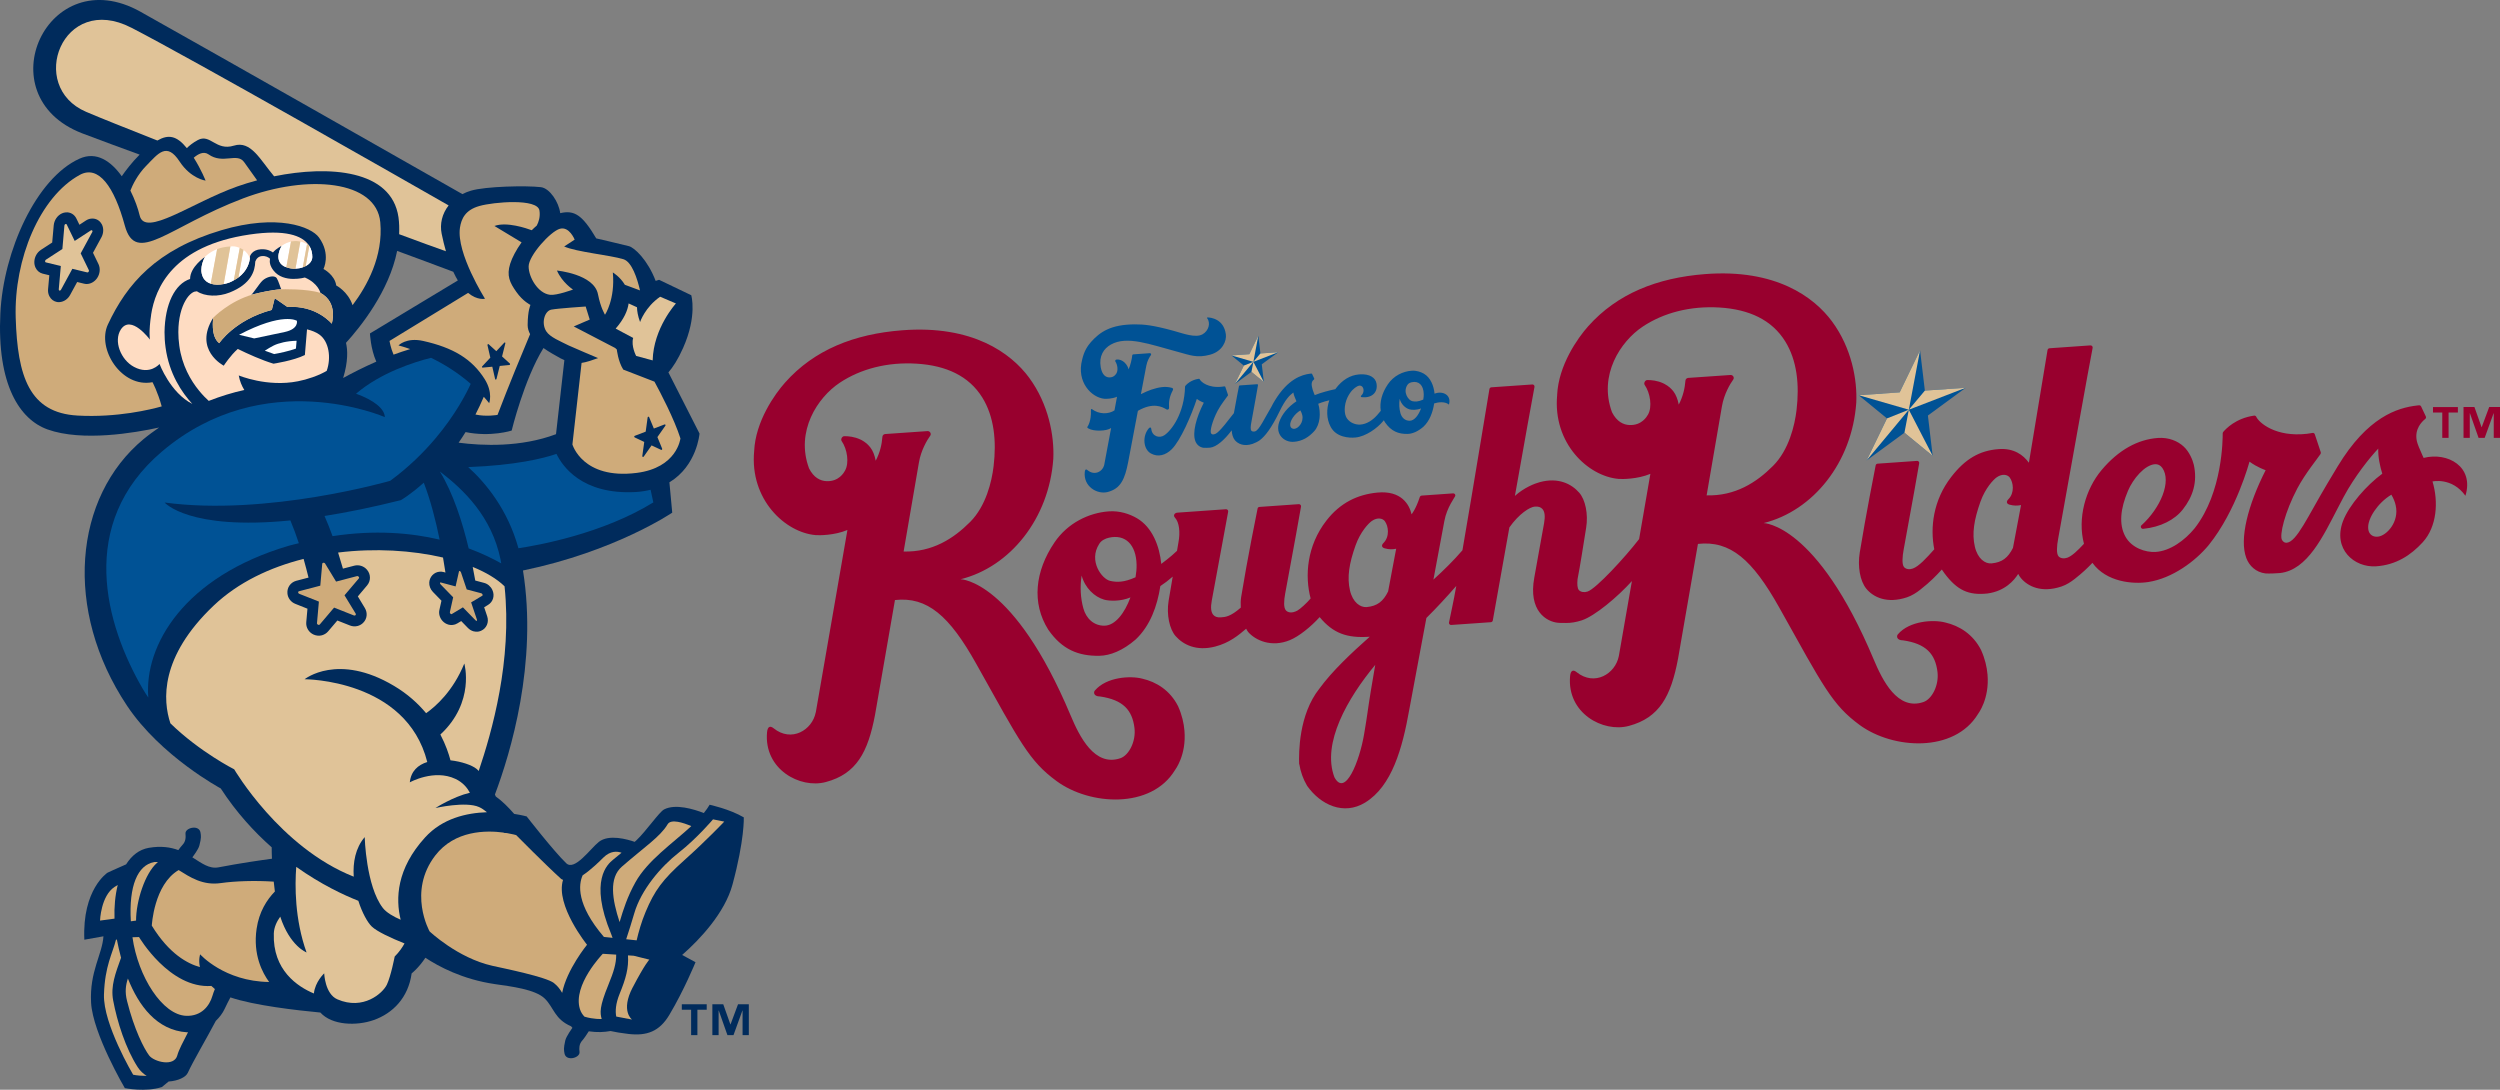 <svg viewBox="0 0 179.998 78.461" xmlns="http://www.w3.org/2000/svg"><rect x="0" y="0" width="179.998" height="78.461" fill="#808080" stroke="none"/><path d="m103.287 28.346c-.053-.56-.283-1.158-.77-1.442-.225-.13-.543-.236-.878-.212-.632.043-1.303.368-1.713.975-.424.62-.607 1.288-.512 1.914-.082.105-.17.206-.258.304-.337.38-.765.657-1.22.685-.336.018-.727-.12-.957-.445-.22-.312-.22-.96.037-1.506.225-.472.5-.69.695-.798.124-.065.235-.09.346-.003.153.12.174.46-.04.652-.055.048-.06.112.03.126.675.084 1.18-.305 1.06-.985-.072-.414-.486-.704-1.2-.657-.015 0-.08.007-.086.007-.614.055-1.185.4-1.635.998-.014.02-.03.04-.043.06-.383.078-1.06.253-1.483.43-.04-.094-.02-.057-.06-.144-.083-.19-.1-.298-.127-.4-.093-.35.02-.496.128-.578.024-.02.032-.055.02-.08l-.15-.317c-.01-.023-.035-.037-.062-.035l-.06.007c-.632.07-1.626.393-2.565 1.943-.095.158-.128.212-.252.455-.475.792-.856 1.647-1.16 1.755-.098.035-.214.023-.274-.045-.076-.083-.053-.338-.012-.556.275-1.485.45-2.494.487-2.716.005-.02 0-.04-.012-.055-.013-.014-.034-.022-.055-.02l-1.242.087c-.028.002-.052.023-.06.053-.03.156-.198.996-.365 1.942-1.068 1.392-1.256 1.515-1.496 1.534-.06 0-.11-.023-.15-.085-.092-.145.087-.887.48-1.63.255-.478.653-.958.732-1.082.01-.017.012-.037.008-.055-.067-.22-.154-.442-.19-.566-.007-.028-.037-.047-.066-.043h-.006c-.058.01-.118.02-.18.025-.98.11-1.505-.346-1.593-.535-.012-.024-.036-.04-.063-.036h-.002c-.58.082-.893.416-.976.515-.01.013-.015.03-.015.043-.046 1.93-.964 3.155-1.492 3.508-.36.24-.884.08-.94-.456-.01-.095-.078-.16-.182-.038-.47.555-.4 1.485.146 1.8.532.3 1.084.12 1.505-.296.646-.636 1.426-2.46 1.81-3.626.232.175.492.265.503.27-.555 1.092-.833 2.164-.61 2.764.093.25.306.452.605.486.095.01.37-.002.462-.012.456-.05 1.034-.557 1.55-1.246.017.283.093.542.226.704.22.265.65.482 1.28.27.156-.052.387-.167.506-.254.398-.296.85-.876 1.435-2.083.43-.89.73-1.163.994-1.362.035.226.148.44.222.632-.637.434-1.047.94-1.24 1.494-.306.886.354 1.473 1.048 1.426.617-.044 1.084-.34 1.47-.764.44-.485.487-1.33.293-1.978 0 0 .353-.147.797-.25-.213.62-.22 1.332.1 1.92.402.748 1.322.807 1.79.76.738-.075 1.56-.667 1.983-1.178.016-.02.032-.044.05-.065.03.054.06.11.094.163.436.628.953.836 1.612.822.335-.005.73-.16 1.14-.512.46-.43.68-1.054.78-1.684.28-.09.77-.16 1.064.084.206-.722-.492-1.01-1.037-.784zm-10.084 2.528c-.07.008-.13-.005-.18-.035-.056-.03-.124-.098-.13-.24-.016-.3.298-.79.733-1.05.066.116.11.227.135.333.123.525-.287.964-.557.99zm8.295-.58c-.332.005-.576-.22-.668-.548-.09-.32-.106-.676-.053-1.032.106.395.408.675.71.76.17.047.517.06.828-.07-.183.495-.48.885-.817.89zm.976-1.525c-.367.163-.584.158-.797.113-.26-.055-.693-.627-.347-1.166.066-.11.2-.17.308-.195.52-.117.856.22.87.85.004.128-.01.262-.034.397zm-18.487.71c.076.044.19.002.183-.122-.027-.417.022-.79.276-1.268.023-.043.03-.136-.062-.162-.5-.142-.958-.047-1.49.127-.196.063-.488.195-.75.323.222-1.188.37-1.946.39-2.05.065-.35.242-.643.333-.764.018-.025.02-.06.003-.09-.012-.023-.036-.04-.063-.045h-.017l-1.193.085c-.04.002-.074.035-.076.073-.02.228-.142.772-.267 1.004-.06-.305-.41-.764-.876-.7-.025.002-.053.018-.07.047-.017.027-.02.063-.005.086.158.237.21.63.083.85-.032.057-.178.313-.526.3-.24-.01-.503-.163-.608-.724v-.002c-.142-.813.208-1.346.73-1.64 1.17-.657 2.816-.008 4.788.517.915.246 1.4.472 2.36.212.898-.246 1.194-1 1.13-1.465-.15-1.11-1.08-1.213-1.32-1.217-.034 0-.043.037-.032.05.27.34.124.908-.323 1.163-.508.29-1.435-.07-2.064-.242-1.5-.413-2.136-.473-2.807-.472-1.748.006-2.522.55-3.17 1.276-.233.27-.488.634-.63 1.263-.427 1.608.672 2.74 1.614 2.82.096.007.528.01.896-.146l-.183.98c-.42.284-1.104.296-1.613-.083-.05-.04-.086-.007-.083.068.034.81-.238 1.175-.238 1.175-.033.055-.057.072.072.15.365.212 1.295.196 1.62-.042-.33 1.752-.48 2.576-.494 2.642-.113.514-.71.812-1.21.39-.086-.076-.17-.07-.192.118-.12 1.07.9 1.65 1.646 1.46.944-.244 1.24-.936 1.476-2.146l.702-3.7c1.097-.628 1.734-.298 2.06-.103zm4.924-1.83 1.193-.876.892.73-.15-1.272 1.193-.875-1.29.09-.15-1.272-.643 1.327-1.29.09.89.732-.644 1.326zm49.331-2.429.347 2.904 2.945-.206-2.726 2 .342 2.906-2.033-1.667-2.727 2 1.47-3.033-2.033-1.666 2.945-.207" fill="#005295"/><path d="m134.393 33.156 3.04-3.656-1.57.624zm2.726-2 2.033 1.668-1.718-3.324-.316 1.657zm4.415-3.238-2.945.206-1.154 1.374.807-4.278-1.467 3.03-2.945.207 3.605 1.042 4.1-1.582z" fill="#e0c398"/><path d="m84.825 50.854c-.58-1.152-1.572-1.76-2.58-1.99-.845-.224-2.588-.13-3.42.86-.09.096-.113.422.38.422 1.66.244 2.314.978 2.475 2.26.123.997-.416 1.977-1.003 2.182-1.867.647-2.954-1.556-3.593-3.077-4.102-9.77-7.92-9.806-7.92-9.806 3.55-.883 6.37-4.352 6.673-8.674.077-1.63-.33-3.926-1.75-5.85-1.294-1.746-4.053-3.797-9.142-3.4-3.435.265-6.316 1.398-8.417 3.76-.74.83-2.132 2.784-2.23 4.942v.003c-.322 3.48 2.235 5.857 4.432 6.042.246.02 1.348.025 2.284-.37-.505 2.948-2.272 13.1-2.278 13.133h-.004c-.248 1.274-1.746 2.18-3.03 1.146-.23-.185-.434-.17-.477.297-.23 2.655 2.374 4.068 4.23 3.573 2.213-.588 3.037-2.15 3.545-4.832 0 0 .653-3.75 1.436-8.273 2.327-.256 3.916 1.13 5.848 4.584 3.177 5.682 3.81 7.002 5.795 8.456 2.407 1.763 6.807 2.007 8.51-.784.016-.03.84-1.082.69-2.852-.045-.537-.176-1.128-.455-1.75zm-19.765-11.144 1.1-6.4c.148-.89.593-1.628.812-1.933.05-.063.055-.154.012-.228-.036-.06-.1-.102-.167-.11h-.04l-3.05.212c-.1.01-.186.09-.193.188-.045.576-.176 1.145-.484 1.734-.07-.384-.198-.714-.386-.956-.075-.098-.164-.19-.258-.276-.113-.097-.24-.183-.377-.258l-.09-.042c-.428-.202-.863-.238-1.154-.237-.068.003-.136.047-.18.12-.04.07-.052.164-.012.222.414.596.56 1.59.247 2.14-.078.143-.44.792-1.328.757-.45-.017-.924-.25-1.262-.92-.99-2.67.612-5.103 2.212-6.166 1.498-.996 3.43-1.506 5.546-1.372 2.103.13 3.752.878 4.72 2.44.844 1.365 1.03 3.11.81 4.944-.13 1.102-.548 2.864-1.687 4.01-1.205 1.21-2.732 2.183-4.79 2.13zm77.58 7.1c-.58-1.15-1.573-1.757-2.58-1.99-.845-.224-2.586-.13-3.42.858-.09.098-.114.428.38.427 1.66.242 2.315.977 2.476 2.262.123.995-.414 1.974-1.004 2.176-1.867.65-2.954-1.554-3.592-3.075-4.102-9.77-7.92-9.807-7.92-9.807 3.55-.88 6.37-4.35 6.67-8.673.077-1.63-.327-3.926-1.748-5.848-1.295-1.75-4.053-3.8-9.143-3.405-3.434.268-6.314 1.4-8.417 3.762-.74.833-2.13 2.785-2.23 4.943l.002.002c-.323 3.483 2.235 5.858 4.43 6.04.245.02 1.348.025 2.282-.365-.168.98-.476 2.76-.812 4.697-1.013 1.313-3.072 3.55-3.706 3.776-.227.078-.49.05-.63-.105-.115-.13-.13-.438-.097-.78.205-1.047.4-2.356.62-3.704.163-.993-.062-2.03-.497-2.526-.538-.618-1.49-1.13-2.845-.76-.366.096-1.138.402-1.787.99.693-3.912 1.255-7.046 1.41-7.848.007-.045-.005-.09-.034-.126-.033-.036-.078-.054-.12-.05l-2.953.205c-.065.004-.122.057-.136.12-.057.29-1.073 6.568-1.944 11.613-.628.73-1.335 1.43-2.09 2.113.306-1.626.587-3.135.79-4.228.183-.988.764-1.705.785-1.808.007-.043-.004-.09-.033-.124-.033-.033-.076-.053-.12-.05l-2.27.16c-.068.005-.115.056-.138.12-.29.885-.587 1.226-.587 1.226-.156-.69-.733-1.728-2.46-1.563-1.436.137-2.682.738-3.677 2.023-1.407 1.818-1.56 3.978-1.13 5.6-.293.35-.76.764-.948.87-.435.24-.718.12-.833-.013-.173-.19-.145-.697-.054-1.193.634-3.398 1.057-5.772 1.143-6.277.01-.043-.004-.09-.035-.124-.03-.037-.075-.054-.118-.053l-2.84.2c-.07.004-.125.052-.135.12-.09.452-.72 3.54-1.18 6.355-.042.26-.042.52-.028.775-.75.657-1.12.68-1.44.7-.238.02-.417-.04-.534-.172-.17-.19-.21-.526-.117-1.026.632-3.396 1.096-5.904 1.183-6.414.006-.042-.008-.09-.037-.123-.03-.032-.075-.05-.118-.05l-3.5.247c-.205.013-.324.2-.182.353.32.34.396 1.076.253 1.807l-.1.59c-.453.44-1.133.94-1.133.94-.124-1.28-.647-2.647-1.76-3.293-.514-.3-1.238-.545-2.008-.49-1.443.1-2.97.84-3.913 2.227-1.42 2.085-1.657 4.386-.457 6.29.995 1.437 2.18 1.91 3.687 1.882.766-.015 1.67-.364 2.603-1.17 1.053-.988 1.56-2.414 1.782-3.85.29-.188.588-.418.89-.68l-.296 1.747c-.16.995.067 2.033.5 2.53.542.616 1.484 1.11 2.847.76 1.025-.265 1.685-.814 2.237-1.286.045.08.087.17.142.235.54.615 1.686 1.122 2.99.593.655-.265 1.52-.957 2.16-1.664.96 1.16 1.955 1.53 3.605 1.413-1.315 1.168-2.706 2.473-3.625 3.736-1.488 1.875-1.487 4.61-1.456 5.458l.01-.025c.087.537.265 1.06.56 1.562.982 1.39 2.64 2.143 4.17 1.215 1.94-1.18 2.695-3.916 3.186-6.687.234-1.267.702-3.747 1.234-6.61.74-.73 1.456-1.51 2.152-2.306-.21 1.216-.395 1.955-.525 2.637-.008.042.005.09.036.123.03.035.074.05.118.05l2.863-.2c.07-.006.122-.056.137-.123.316-1.74.78-4.36 1.194-6.7.697-.985 1.468-1.475 1.843-1.502.24-.017.417.042.535.174.172.19.21.527.12 1.026-.245 1.305-.52 2.93-.702 3.903-.45 2.414.877 3.193 1.717 3.265.162.015.312.014.46.01.03 0 .062.003.096.003h.016c.337.002.713-.053 1.13-.19.945-.313 2.588-1.695 3.607-2.827-.502 2.885-.938 5.396-.943 5.41h-.002c-.25 1.277-1.748 2.18-3.03 1.152-.23-.186-.436-.174-.477.294-.23 2.658 2.373 4.07 4.23 3.574 2.212-.59 3.036-2.153 3.542-4.833 0 0 .656-3.752 1.434-8.273 2.332-.258 3.92 1.128 5.855 4.582 3.172 5.68 3.808 7.003 5.792 8.458 2.408 1.76 6.808 2.006 8.513-.786.014-.03.84-1.08.69-2.85-.047-.54-.18-1.128-.46-1.753zm-63.116-1.76c-.76.01-1.32-.507-1.524-1.252-.204-.736-.248-1.547-.123-2.358.246.9.933 1.54 1.62 1.734.394.11 1.186.134 1.894-.16-.42 1.133-1.095 2.022-1.866 2.035zm2.232-3.486c-.843.377-1.34.366-1.825.26-.587-.126-1.58-1.43-.79-2.66.15-.258.456-.394.704-.45 1.182-.268 1.955.503 1.988 1.937.007.3-.025.607-.076.914zm16.95 8.133c-.247 1.51-.236 1.667-.49 3.157-.335 1.97-1.365 4.57-2.14 3.104-.92-2.44.954-5.697 2.94-8.088-.13.75-.24 1.388-.31 1.827zm1.237-7.112c-.357.723-.782 1.05-1.54 1.124-.46.04-1.006-.336-1.206-1.2-.22-.95-.06-1.94.403-3.243.35-.98.932-1.59 1.17-1.755.418-.293.793-.182.936.013.26.352.37 1.104-.1 1.575-.156.155-.134.318.088.38.305.088.58.085.83.03-.207 1.14-.336 1.728-.58 3.075zm22.933-6.918c.552-3.2.936-5.45 1.1-6.4.15-.89.592-1.627.81-1.93.05-.066.057-.156.013-.23-.034-.06-.1-.1-.167-.108-.013-.004-.038 0-.042 0l-3.048.21c-.097.012-.183.09-.19.187-.047.58-.178 1.146-.483 1.736-.072-.384-.202-.714-.387-.956-.076-.1-.167-.192-.26-.277-.114-.098-.242-.183-.38-.257-.03-.015-.06-.032-.087-.043-.427-.203-.866-.238-1.156-.236-.066.002-.136.048-.176.122-.04.07-.053.162-.012.22.413.598.558 1.59.247 2.14-.083.143-.444.79-1.332.757-.447-.016-.923-.25-1.262-.92-.99-2.67.612-5.104 2.213-6.168 1.497-.996 3.427-1.503 5.542-1.372 2.104.13 3.754.88 4.72 2.444.844 1.362 1.03 3.108.81 4.943-.13 1.1-.548 2.865-1.688 4.01-1.203 1.208-2.73 2.18-4.788 2.127zm51.62-2.7c-.093-.22 0 0-.09-.2-.195-.438-.348-.785-.397-1.02-.18-.858.364-1.39.604-1.58.056-.044.075-.122.044-.186l-.34-.72c-.026-.052-.083-.085-.143-.08-.047.002-.092.007-.14.014-1.437.163-3.576.833-5.72 4.378-.256.423-.514.85-.758 1.263-1.415 2.382-2.19 4.158-2.905 4.24-.138.015-.253-.046-.343-.19-.212-.334.203-2.028 1.1-3.725.578-1.09 1.49-2.19 1.67-2.475.02-.038.027-.082.017-.124-.154-.505-.35-1.014-.43-1.29-.02-.068-.085-.11-.15-.1h-.015c-.137.024-.273.045-.407.062-2.244.253-3.447-.793-3.647-1.23-.026-.052-.084-.086-.144-.08h-.007c-1.327.19-2.04.955-2.228 1.18-.022.03-.034.067-.034.1 0 .338.014 4.24-2.022 6.835-.71.868-1.76 1.634-2.81 1.7-.707.042-1.73-.278-2.184-1.125-.468-.86-.348-1.996.192-3.268.373-.887 1.212-1.87 1.948-1.924.198-.013.39.07.53.27.674.962-.115 2.876-1.514 4.14-.043.04-.043.116-.015.168.032.05.087.08.14.077l.012-.002c1.24-.122 2.267-.642 2.857-1.402.717-.914 1.064-1.97.782-3.225-.074-.32-.32-.923-.72-1.292-.432-.404-1.088-.676-1.855-.623-1.444.1-2.84.856-4.06 2.31-1.16 1.38-1.75 3.466-1.27 5.31-.44.474-.86.883-1.204 1.004-.225.078-.486.054-.626-.102-.17-.194-.122-.773-.027-1.27.942-5.248 2.2-12.313 2.482-13.74.007-.045-.006-.092-.036-.125-.03-.034-.075-.055-.12-.052l-2.95.207c-.067.004-.124.055-.14.12-.06.323-.954 5.743-1.343 8.122-.41-.57-1.092-1.058-2.16-.983-1.408.1-2.44.722-3.435 2.008-1.297 1.675-1.527 3.64-1.218 5.207-.556.626-1.116 1.236-1.547 1.386-.224.083-.484.057-.626-.1-.172-.193-.122-.773-.03-1.272.632-3.394 1.03-5.7 1.117-6.206.01-.042-.002-.088-.033-.125-.032-.033-.075-.05-.12-.048l-2.84.2c-.07.003-.124.054-.14.12-.087.454-.687 3.47-1.147 6.28-.162.996.017 2.045.473 2.603.498.608 1.485 1.1 2.925.62.358-.12.69-.336.95-.542.755-.59 1.188-1.048 1.562-1.46.065.1.13.194.195.28.913 1.218 1.73 1.592 3.09 1.446 1.262-.17 1.927-.947 2.213-1.41.055.108.117.205.186.29.5.607 1.486 1.1 2.926.618.358-.118.688-.335.95-.54.58-.453.964-.828 1.283-1.164 1.003 1.398 2.948 1.55 4.025 1.38 1.727-.268 3.38-1.49 4.345-2.657 2-2.48 2.923-5.964 2.938-6.01.537.4 1.134.606 1.163.616-1.27 2.5-1.906 4.95-1.394 6.32.21.57.7 1.032 1.382 1.113.21.02.85-.006 1.053-.028 1.975-.225 3.1-2.652 4.17-4.71.136-.27.273-.526.407-.776.81-1.505 1.907-2.858 2.49-3.473-.023.592.13 1.3.29 1.806-1.127.83-2.39 2.263-2.828 3.414-.757 2.006.804 3.366 2.39 3.254 1.412-.098 2.48-.776 3.358-1.74 1.006-1.11 1.14-2.885.696-4.368 0 0 1.4-.325 2.37 1.03.64-2.09-1.27-3.17-3.013-2.725zm-29.56 6.474c-.362.725-.785 1.05-1.543 1.122-.46.046-1.004-.334-1.204-1.198-.222-.952-.06-1.942.402-3.244.35-.98.934-1.59 1.17-1.754.418-.294.792-.182.937.012.26.35.37 1.104-.103 1.574-.154.156-.135.318.088.382.307.086.582.083.83.03-.204 1.138-.335 1.727-.58 3.077zm26.272-.803c-.153.018-.293-.008-.412-.076-.124-.072-.276-.225-.29-.55-.036-.683.683-1.803 1.67-2.395.155.264.255.514.31.758.28 1.2-.657 2.202-1.278 2.264z" fill="#98002e"/><path d="m89.954 25.502-1.29.09 1.578.46.354-1.876zm-1.044 2.148 1.333-1.6-.688.274-.644 1.326zm1.193-.876.893.73-.753-1.454zm.645-1.326-.505.603 1.795-.692-1.29.09z" fill="#e0c398"/><path d="m53.552 58.85c-1.032-.604-2.458-.91-2.458-.91-.114.204-.263.4-.42.598-.72-.28-2.04-.685-2.86-.26-.353.186-1.295 1.565-1.983 2.213-.035.035-.08.075-.134.122-.52-.182-1.86-.568-2.578 0-.61.483-1.744 2.12-2.35 1.54-.907-.873-2.85-3.372-2.85-3.372s-.347-.096-.9-.182c-.4-.462-.857-.92-1.325-1.256l-.06-.14c1.118-2.968 3.088-9.472 2.02-16.128 6.656-1.378 10.746-4.165 10.746-4.165l-.203-2.184c1.99-1.202 2.168-3.51 2.168-3.51l-2.24-4.404c.317-.366.685-.92 1.062-1.77 1.025-2.308.583-3.786.583-3.786l-2.315-1.11s-.102.023-.248.078c-.572-1.503-1.524-2.397-1.923-2.5-.773-.197-2.355-.56-2.355-.56-1-1.687-1.573-2.058-2.593-1.817-.104-.806-.76-1.796-1.394-1.872-1.04-.125-3.997-.06-5.036.254-.223.066-.425.15-.614.247-3.678-2.092-17.39-9.887-23.175-13.13-6.711-3.76-11.185 6.054-4.209 8.75.99.383 3.4 1.265 4.145 1.536-.582.582-1.034 1.188-1.287 1.557-.766-1.07-1.814-1.827-3.054-1.26-3.11 1.416-5.466 6.645-5.686 11.116-.256 5.155 1.39 7.655 3.398 8.375 2.498.892 6.266.248 8.032-.14-.378.265-.756.533-1.125.84-5.02 4.16-5.782 12.297-1.184 19.194 2.43 3.643 6.745 5.953 6.745 5.953 1.12 1.722 2.395 3.113 3.67 4.24 0 .23.003.503.018.82-.797.107-2.257.315-3.845.62-.67.13-1.207-.295-1.887-.72.086-.114.433-.57.506-.85.15-.57.118-.686.082-.928-.088-.6-1.122-.36-1.082.073.025.27.02.568-.22.814-.088.092-.195.232-.295.37-.565-.208-1.25-.314-2.126-.163-.7.122-1.238.563-1.634 1.19-.726.313-1.337.6-1.337.6s-1.832 1.18-1.67 4.825l1.375-.244c-.08 1.295-1.01 2.538-.89 4.778.125 2.236 2.43 6.153 2.43 6.153s1.512.306 2.67-.08l.482-.397c.664-.043 1.233-.3 1.383-.628.37-.817 1.38-2.524 2.016-3.737.266-.256.487-.548.63-.853.128-.273.274-.563.42-.838 1.7.58 4.8.934 6.477 1.09.848.934 2.618.972 3.84.542 1.372-.483 2.49-1.604 2.733-3.36 0 0 .5-.386.99-1.126.94.622 2.67 1.557 5.003 1.897 1.114.162 2.918.367 3.603 1.053.65.65.696 1.474 1.882 1.983.03.038.065.082.097.113 0 0-.44.59-.515.915-.132.575-.096.688-.055.93.11.594 1.135.323 1.082-.11-.033-.266-.036-.566.195-.82.148-.165.343-.465.47-.666.597.09 1.126.063 1.566-.02.332.073.76.15 1.302.212 1.313.15 2.218-.175 2.932-1.372 1.066-1.784 1.887-3.796 1.887-3.796l-.965-.52c1.276-1.115 3.072-3.03 3.623-5.056.884-3.262.817-4.853.817-4.853zm-20.032-27.74c1.822.375 3.32-.11 3.32-.11s.896-3.694 2.29-5.942c.386.273.822.516 1.224.738.1.054.188.095.28.135l-.602 5.33c-2.54.954-5.295.836-7.012.612.17-.242.335-.496.5-.762zm-8.608-6.427c1.034-1.135 3.103-3.71 3.682-6.618 1.085.395 2.898 1.073 4.043 1.503.108.232.217.444.326.625l-6.326 3.815s.043 1.103.457 2.03c-.926.405-1.755.83-2.386 1.178.362-1.19.328-2.02.204-2.533z" fill="#002b5c"/><path d="m23.074 21.093s-.16-.7-1.124-1.112c0 0-1.525.435-2.253-.5-.26-.328-.304-.61-.257-.854-.117-.105-.3-.212-.577-.19-.27.022-.41.205-.483.392-.024.688-.295 1.613-1.843 2.23-.81.326-1.788.298-2.362-.088-.028.005-.054.017-.083.017-.12-.013-.458.15-.74.656-.286.493-.512 1.266-.512 2.266 0 .303.02.628.068.975.19 1.425.825 2.512 1.424 3.243.262.322.502.56.697.736.858-.335 1.717-.6 2.56-.785-.173-.283-.327-.63-.4-1.048 0 0 2.05.862 4.264.42.18-.035.35-.076.513-.12l.566-.178c.457-.163.785-.33.99-.45.34-.95.16-2.13-.532-2.618-.235-.167-.54-.288-.885-.373l-.154 1.85c-.817.406-2.26.624-2.26.624-.86-.26-1.833-.702-2.57-1.062-.53.462-1.01 1.205-1.01 1.205s-2.213-1.134-.755-3.455c0 0-.218 1.35.43 1.834 0 0 1.103-1.68 3.785-2.397l.21-.842.917.636c2.078-.155 3.188 1.2 3.188 1.2s.485-1.51-.81-2.213zm-4.826.092-.17.043c.098-.017.567-.782.82-1.022.266-.258.847-.44 1.027-.176.118.177.27.695.325.797-.68.038-1.628.263-2.002.358z" fill="#fedcc2"/><path d="m48.065 59.35c.244-.412 1.132-.116 1.708.13-1.346 1.245-3.144 2.464-4.025 4.047-.573 1.03-.867 1.945-1.137 2.865-.54-1.643-.78-3.175.167-3.998 1.578-1.376 2.763-2.153 3.288-3.043zm-4.259 11.548c-.66 1.608-.608 2.023-.486 2.47 0 0-.573.03-1.237-.168-.133-.136-.253-.305-.33-.548-.54-1.728 1.647-3.98 1.647-3.98l.965.06c.01.627-.182 1.247-.56 2.166z" fill="#cfab7a"/><path d="m43.44 61.746c.508-.503 1-.463 1.312-.35-.23.188-.454.37-.623.512-.36.3-1.743 1.458-.124 5.346.04.094.07.18.1.27l-.625-.066c-2-2.34-1.825-3.776-1.532-4.433.63-.42 1.235-1.024 1.492-1.28zm-9.52-18.376.422 1.252c.012.035.006.067-.016.078-.01.002-.02.002-.032 0-.017-.004-.036-.016-.052-.034l-.912-.938-.81.488c-.01.005-.022.005-.035 0-.016-.002-.04-.014-.055-.034-.032-.035-.046-.077-.04-.107l.238-1.07-.905-.93c-.03-.03-.047-.07-.044-.1 0-.032.02-.047.05-.04l1.074.286.244-1.082c.005-.022.025-.035.05-.027.006 0 .01.004.016.006.032.015.065.053.076.09l.414 1.23 1.05.278c.035.01.07.042.086.08.02.04.017.076-.005.088l-.816.49zm-9.115-.507.804 1.318c.02.04.017.084-.01.11-.012.013-.026.02-.045.023-.023.007-.05.007-.077-.003l-1.423-.564-1.027 1.212c-.013.013-.028.024-.045.03-.027.006-.056.005-.084-.008-.047-.022-.08-.066-.076-.11l.138-1.557-1.413-.56c-.046-.017-.08-.056-.083-.098-.002-.042.025-.08.067-.088l1.53-.4.14-1.577c.004-.035.028-.062.066-.073l.02-.002c.048-.004.1.02.122.062l.788 1.296 1.5-.393c.045-.015.1.006.13.043.034.038.036.09.01.12l-1.035 1.22z" fill="#cfab7a"/><path d="m47.53 21.364 1.136.485s-1.62 1.77-1.674 4.1l-1.19-.323s-.38-.708-.214-1.296l-1.26-.67c.595-.687.863-1.293.932-1.813l.603.276c.005.27.06.624.222 1.063 0 0 .357-1.073 1.445-1.822z" fill="#e0c398"/><path d="m41.374 17.254-.754.492c.873.396 3.294.62 4.266.918.61.187.994 1.383 1.195 2.245l-1.092-.404c-.345-.583-.866-.89-.866-.89.182 1.944-.563 3.047-.563 3.047s-.318-.505-.506-1.476c-.284-1.456-2.954-1.706-2.954-1.706.384.877 1.157 1.368 1.157 1.368s-1.17.435-1.653.378c-.874-.102-1.545-1.272-1.543-2.047.005-.778 1.57-2.52 2.25-2.707.68-.19 1.064.78 1.064.78z" fill="#cfab7a"/><path d="m10.88 22.66c.3-1.943 1.585-4.967 7.093-5.775 2.57-.378 3.782.073 4.256.762 0 0 0 .002.003.004.012.02.026.038.04.057.153.25.216.526.213.804-.003.274-.198.5-.478.648-.064.034-.133.062-.205.087-.165.06-.346.093-.53.1-.227.01-.452-.023-.658-.105-.063-.025-.128-.045-.188-.08-.767-.462-.147-1.455-.147-1.455s-.37.163-.626.47c-.138-.1-.42-.256-.87-.23-.65.04-.784.503-.784.503s0 .062-.01.148c-.026.274-.172.893-.82 1.378-.1.074-.212.14-.335.207-.1.053-.19.107-.304.152-.132.052-.276.09-.424.12-.317.062-.65.067-.932-.027-.242-.08-.447-.23-.566-.48-.32-.663.153-1.45.153-1.45s-1.074.708-1.075 1.587c-1.1.36-1.812 1.81-1.84 3.83 0 .347.02.716.075 1.107.258 1.9 1.175 3.24 1.925 4.06-1.59-.807-2.36-2.878-2.36-2.878s-.68.826-1.834.214c-.96-.51-1.488-1.863-.954-2.692.73-1.126 2.095.725 2.095.725s-.095-.575.09-1.79z" fill="#fedcc2"/><path d="m9.454 1.992c4.476 2.305 19.878 11.102 22.846 12.798-.47.6-.642 1.333-.503 2.03.096.474.2.887.31 1.27-.583-.207-2.115-.755-3.37-1.228.017-.404.01-.812-.047-1.22-.495-3.426-4.994-3.753-8.955-2.948-1.008-1.196-1.667-2.594-2.897-2.208-1.296.405-1.698-.884-2.59-.405-.364.195-.616.404-.797.582-.727-.9-1.327-1.003-2.12-.546-2.27-.894-4.134-1.64-5.126-2.063-4.288-1.828-1.71-8.62 3.25-6.06z" fill="#e0c398"/><path d="m10.522 11.943c.885-.91 1.48-1.732 2.41-.314.813 1.238 1.87 1.375 1.87 1.375s-.302-.778-.852-1.648c.308-.267.713-.49 1.066-.24 1.035.733 2.045-.15 2.557.55.294.4.67.933.94 1.318-.495.134-.978.28-1.428.44-3.294 1.17-6.66 3.696-7.03 2.085-.113-.482-.342-1.136-.668-1.788.163-.412.512-1.14 1.135-1.78z" fill="#cfab7a"/><path d="m28.863 36.01c-2.067.518-3.886.885-5.497 1.14.21.476.4.963.577 1.453 3.042-.465 5.646-.24 7.71.25-.275-1.35-.65-2.83-1.142-4.1-.96.865-1.647 1.256-1.647 1.256zm2.804-2.067c.967 1.58 1.63 3.666 2.077 5.54.99.368 1.774.758 2.344 1.08-.02-.09-.03-.183-.048-.276-.635-3.097-2.656-5.034-4.373-6.344zm15.175 1.32c-.336.08-.692.143-1.094.164-3.86.202-5.265-1.88-5.682-2.747-.97.33-2.953.822-6.355.95 1.262 1.144 2.842 3.044 3.616 5.843 1.41-.21 6.06-1.046 9.712-3.3l-.196-.91zm-34.99.918c7.39 1 16.242-1.563 16.242-1.563 1.33-.977 2.396-2.034 3.243-3.035l-.004-.015.015.003c1.46-1.73 2.246-3.28 2.543-3.935-.95-.832-1.97-1.445-2.857-1.875-1.245.314-3.626 1.072-5.4 2.585 1.264.454 2.055 1.075 2.073 1.686 0 0-8.656-3.805-16.05 2.48-6.127 5.208-4.077 12.445-1.377 17.088.125.21.258.42.397.623-.306-3.756 2.57-8.714 10.137-10.936.24-.07.466-.115.702-.177-.185-.56-.387-1.116-.61-1.64-7.338.732-9.055-1.29-9.055-1.29z" fill="#005295"/><path d="m16.862 55.39s-2.477-1.248-4.593-3.31c-.55-1.65-.77-4.784 3.11-8.473 1.765-1.677 4.05-2.755 6.48-3.366.132.468.25.92.355 1.345l-.88.23-.02.005c-.395.115-.652.48-.62.89.02.336.245.638.566.765l.877.35-.086.975c-.035.375.183.737.537.892.19.082.398.1.592.048l.01-.004c.17-.05.32-.145.43-.274l.67-.787.905.358c.178.072.376.083.562.034l.018-.005c.14-.042.275-.12.37-.22.287-.278.336-.716.126-1.063l-.507-.84.67-.794c.273-.324.27-.795-.008-1.122-.223-.267-.583-.382-.92-.295l-.815.212c-.105-.368-.222-.76-.348-1.158 2.663-.33 5.337-.16 7.554.36.067.39.125.752.175 1.08l-.137-.037c-.105-.03-.207-.035-.31-.022-.39.045-.69.367-.718.766-.015.252.082.502.265.69l.613.63-.147.656c-.065.28.02.583.23.81.115.124.263.213.42.255l.023.008c.095.023.192.027.29.017.117-.012.226-.05.324-.11l.282-.17.48.493c.114.12.258.204.41.246.103.027.21.033.313.024.08-.01.158-.033.225-.063.396-.17.586-.616.444-1.037l-.22-.657.277-.168c.372-.222.5-.676.313-1.08-.116-.25-.337-.44-.59-.506l-.64-.17c-.054-.307-.116-.635-.184-.98.958.39 1.744.862 2.292 1.393.567 5.352-.92 10.512-1.86 13.298-.053-.05-.098-.106-.156-.152-.337-.27-1.077-.527-1.878-.616-.12-.46-.34-1.12-.727-1.856 2.52-2.336 1.724-5.113 1.724-5.113-.81 1.993-2.056 3.086-2.75 3.577-.58-.697-1.33-1.385-2.313-1.968-4.045-2.41-6.436-.477-6.436-.477s7.327-.01 8.832 5.96c-.664.208-1.176.652-1.257 1.463 0 0 1.75-.975 3.287-.247.54.254.853.65 1.04.995-1.226.29-2.483 1.102-2.483 1.102s2.184-.5 3.143-.07c.197.086.385.222.565.372-1.47.047-3.207.445-4.45 1.812-2.06 2.262-2.133 4.413-1.76 5.93-.517-.228-1.026-.515-1.284-.85-1.216-1.577-1.306-5.1-1.306-5.1-.67.784-.857 1.825-.79 2.848-5.315-2.097-8.606-7.73-8.606-7.73z" fill="#e0c398"/><path d="m15.893 63.582c1.055-.15 2.493-.193 3.815-.105.024.225.05.46.083.71-.58.596-1.136 1.46-1.315 2.68-.278 1.883.43 3.193.903 3.835-3.24-.04-4.968-1.99-4.968-1.99s-.137.372-.017.916c-.874-.236-2.21-.936-3.465-2.982 0 0 .145-2.953 1.932-4.002.817.506 1.725 1.125 3.033.938zm-6.357 3.9c.15-.01.306-.015.474-.015 0 0 2.198 3.73 5.208 3.52.075.075.163.15.253.224-.065.155-.125.313-.17.47-.216.756-.808 1.493-1.89 1.457-1.712-.054-3.477-2.818-3.874-5.655zm1.554-5.412c.1-.02.19 0 .288 0-.024.023-.047.032-.072.054-.863.755-1.51 2.755-1.51 4.158 0 0-.148.015-.374.05-.155-2.556.493-4.044 1.667-4.26zm-3.887 4.21s.058-1.78 1.054-2.428c0 0 .08-.052.22-.133-.188.754-.262 1.593-.232 2.422l-1.042.14zm2.383 11.098s-2.17-3.644-2.1-5.776c.064-2.058.62-2.96.865-3.944l.063-.014c.08.415.18.858.302 1.313-.402 1.12-.762 2.037-.568 3.074.285 1.524.902 3.47 1.775 4.815.174.27.4.462.636.62-.36-.004-.702-.03-.972-.087z" fill="#cfab7a"/><path d="m12.77 75.975c-.222.867-1.69.472-2.032.018-.37-.492-1.074-1.862-1.59-3.92-.165-.65-.1-1.136.06-1.62.775 1.95 2.077 3.73 4.257 3.872l.072-.002c-.352.677-.675 1.298-.767 1.652z" fill="#cfab7a"/><path d="m27.852 70.898c-.298.618-1.7 1.862-3.563 1.052-.896-.39-.947-1.87-.947-1.87s-.656.61-.742 1.45c-1.174-.49-2.978-1.68-2.885-4.325.017-.453.213-.854.463-1.208.695 2.127 1.894 2.58 1.894 2.58-.858-2.4-.844-4.82-.742-6.164 1.8 1.28 3.448 2.042 4.47 2.444.273.86.66 1.556.965 1.85.38.365 1.386.83 2.36 1.22-.152.278-.377.615-.708.944 0 .002-.27 1.408-.565 2.028z" fill="#e0c398"/><path d="m39.877 70.775c-.567-.438-3.5-1.032-4.434-1.24-2.494-.56-4.512-2.475-4.512-2.475s-1.602-2.848.407-5.464c1.404-1.825 3.674-1.82 4.925-1.65l.01.02.226.016c.41.07.666.145.666.145s2.093 2.12 3.24 3.157c.04.036.09.04.134.064-.57 1.828 1.727 4.673 1.727 4.673s-1.466 1.795-1.79 3.464c-.145-.252-.327-.498-.598-.71zm5.673.323c-.888 1.706-.044 2.31-.044 2.31l-1.138-.217c-.072-.382-.05-.914.248-1.646.444-1.085.66-1.855.597-2.758l.414.026 1.125.28s-.312.302-1.2 2.006zm3.727-9.17c-1.59 1.418-2.157 2.206-2.794 3.73-.304.722-.51 1.462-.645 2.047l-.753-.08c.2-.608.398-1.234.583-1.872.49-1.68 1.9-3.347 3.208-4.37 1.305-1.022 2.46-2.39 2.46-2.39l.81.162s-1.28 1.355-2.87 2.773zm-3.447-27.878c-3.887.486-4.617-2.05-4.617-2.05l.66-5.87c.356-.053.726-.183 1.19-.347 0 0-1.88-.79-2.12-.91-.582-.295-1.347-.594-1.618-1.025-.37-.595-.115-1.458.368-1.554.488-.093 2.475-.225 2.475-.225l.292.94-1.15.495 2.98 1.55c.04.04.08.078.12.11 0 0 .088.854.464 1.445l2.247.87c.428.785 1.42 2.68 1.87 4.087-.003 0-.227 2.117-3.16 2.484zm1.245-3.198-.338-.816c-.01-.025-.033-.04-.06-.035-.026.005-.044.028-.048.057l-.14 1.02-.783.3c-.022.008-.04.03-.043.056 0 .01.004.02.007.03.005.013.016.024.028.03l.687.325-.14 1.014c0 .012 0 .024.005.035.004.014.015.023.03.03.022.01.05 0 .066-.022l.566-.808.685.32c.02.01.048.006.064-.013.017-.018.022-.046.014-.07l-.343-.836.572-.817c.016-.018.018-.04.01-.063 0-.003-.002-.007-.007-.01-.014-.02-.038-.03-.062-.02l-.768.295zm-8.235-15.696c.07.458-.057.832-.195 1.087-.124.107-.244.216-.36.334-.373-.14-1.805-.63-2.687-.307l1.955 1.18c-.386.54-.68 1.094-.82 1.54-.268.862-.038 1.345.442 2.026.482.686 1.018.938 1.018.938s-.197.384-.203 1.455c0 .232.07.447.177.65-.566 1.347-1.553 3.728-2.345 5.813 0 0-.81.147-1.59-.026.207-.402.408-.83.6-1.278.132.15.264.3.388.46 0 0 .29-.75-.323-1.73-.917-1.456-2.268-2.266-4.427-2.75-1.217-.274-1.78.323-1.78.323s.33.08.845.263c-.404.12-.806.255-1.2.4-.208-.483-.292-.986-.292-.986l5.66-3.46c.672.56 1.216.42 1.216.42s-2.072-3.276-1.804-5.11c.1-.66.393-1.283 1.404-1.567 1.01-.288 4.18-.564 4.32.323zm-4.12 11.217c-.018.018-.025.045-.018.066.003.007.007.016.015.02.007.007.02.012.034.01l.694-.066.204.893c0 .01.006.02.013.025.01.008.023.012.036.01.023-.002.044-.023.05-.05l.233-.933.69-.067c.022-.002.042-.02.05-.042.01-.024.005-.05-.01-.063l-.563-.512.236-.942c.006-.022 0-.043-.012-.057-.003 0-.005-.003-.007-.004-.02-.01-.048-.005-.06.014l-.57.61-.552-.5c-.014-.02-.04-.017-.06 0-.022.017-.032.044-.025.067l.205.9-.58.62zm-29.14 3.547c-3.478-.193-4.322-2.83-4.45-7.044-.13-4.213 1.732-8.71 4.614-10.284 1.348-.737 2.48.847 3.24 3.643.793 2.918 3.133.09 8.502-1.944 4.72-1.793 9.616-1.286 9.893 1.71.223 2.447-.948 4.585-1.995 5.972-.337-.997-1.176-1.418-1.176-1.418-.11-.776-.92-1.188-.92-1.188s.55-1.06-.323-2.268c-.56-.775-2.988-1.72-7.02-.525-4.685 1.393-6.81 3.86-8.178 6.79-.818 1.748.982 4.588 3.212 4.155 0 0 .372.68.663 1.742-.763.216-3.192.82-6.065.66zm1.734-13.794-.01-.016c-.02-.036-.043-.07-.068-.1-.16-.196-.4-.294-.655-.27-.14.01-.28.06-.405.144l-.457.3-.22-.452c-.144-.296-.44-.47-.76-.44-.094.005-.184.03-.273.068-.326.145-.56.48-.598.863l-.11 1.24-.815.53c-.003.003-.006.006-.01.007-.272.185-.448.503-.46.84-.006.156.024.307.09.44.1.208.277.36.492.417.006.004.013.004.018.006l.478.115-.09 1.006c-.014.16.01.324.076.465.006.016.015.03.023.046.114.224.315.37.552.412.062.007.13.01.192.004.303-.026.588-.224.744-.514l.508-.932.51.124c.078.018.16.023.24.017.263-.023.52-.18.684-.418.21-.306.25-.702.1-1.014l-.394-.812.604-1.113.008-.012c.154-.297.166-.636.03-.912-.008-.01-.016-.028-.024-.04z" fill="#cfab7a"/><path d="m6.64 16.713-.83 1.53.587 1.207c.015.035.01.08-.016.116-.023.04-.062.056-.096.048l-1.076-.26-.817 1.506c-.022.043-.067.07-.104.062-.02-.002-.037-.02-.047-.037-.007-.017-.013-.033-.01-.054l.148-1.678-1.08-.262c-.02-.005-.035-.018-.045-.04-.007-.012-.01-.027-.008-.044 0-.04.024-.082.056-.106l1.19-.774.146-1.69c.003-.044.033-.088.07-.105.038-.017.08-.005.096.032l.574 1.183 1.162-.757c.033-.025.076-.02.1.007.005.005.006.01.008.014.018.03.015.07-.005.103z" fill="#e0c398"/><path d="m20.25 20.828c-.68.037-1.628.262-2.002.357l-.02.007c-1.74.496-2.873 1.684-2.873 1.684s-.218 1.35.43 1.834c0 0 1.103-1.678 3.785-2.396l.21-.842.917.635c2.078-.155 3.188 1.2 3.188 1.2s.485-1.51-.81-2.214c-.972-.323-2.825-.265-2.825-.265z" fill="#cfab7a"/><path d="m22.486 18.51c.002-.278-.06-.555-.214-.804l-.263 1.45c.278-.148.472-.373.476-.646zm-.253-.86c-.002 0-.003-.003-.004-.004l-.084-.045.087.05zm-.609-.26-.352 1.954c.186-.008.366-.04.53-.1l.303-1.665c-.14-.078-.3-.148-.48-.19zm-.134-.018c.042.006.086.007.127.016-.04-.01-.084-.01-.127-.016zm-1.21.332s-.62.993.147 1.454c.06.035.124.055.188.08l.335-1.838c-.218.048-.44.13-.67.304zm.81-.334c.053-.007.106-.016.158-.016-.052 0-.106.01-.16.016z" fill="#fff"/><path d="m22.105 17.578-.302 1.665c.072-.025.14-.053.205-.087l.263-1.45c-.01-.02-.026-.04-.038-.057l-.087-.05c-.013-.006-.025-.013-.04-.022z" fill="#e0c398"/><path d="m14.762 18.493s-.472.788-.153 1.452c.117.248.322.4.565.48l.46-2.488c-.584.225-.873.556-.873.556zm.873-.556c.127-.048.266-.09.42-.123-.153.034-.293.074-.42.123zm1.893.053-.36 1.984c.65-.486.796-1.104.822-1.378-.08-.233-.24-.448-.462-.607zm-1.454-.18c.156-.032.325-.055.51-.065-.186.01-.355.03-.51.064zm.676-.076c-.057 0-.108.01-.164.012l-.48 2.705c.147-.03.29-.066.424-.118.116-.044.206-.1.304-.15l.428-2.33c-.155-.07-.32-.118-.51-.118z" fill="#fff"/><path d="m17.526 17.988c-.08-.056-.17-.097-.264-.137l-.428 2.33c.123-.065.235-.132.334-.206l.36-1.985s0-.002-.002-.002zm-.94-.243h-.003c-.185.01-.354.033-.51.064l-.02.003c-.153.034-.292.075-.418.123h-.002l-.46 2.487c.283.094.615.09.933.026l.48-2.705zm5.039-.355c-.002 0-.006 0-.008-.002-.04-.01-.085-.01-.127-.016-.08-.012-.158-.02-.242-.018-.052 0-.105.01-.16.016-.045.005-.09.002-.136.013l-.002.017-.335 1.84c.206.08.432.114.657.105l.352-1.954z" fill="#e0c398"/><path d="m18.3 24.367s1.147-.238 2.194-.462c1.043-.223.88-.81.88-.81s-.998-.65-4.162 1.008l1.09.264zm3.007.733.048-.565c-.36.007-.7.055-.95.11-.61.138-.815.282-1.34.604.23.088.454.17.673.243.374-.064 1.048-.207 1.57-.393z" fill="#fff"/><path d="m52.598 73.757h-.01l-.514-1.45h-.784v2.22h.45v-1.767h.012l.622 1.767h.438l.64-1.767h.013v1.767h.45v-2.22h-.777m-4.048.395h.67v1.825h.453v-1.825h.67v-.394h-1.793" fill="#002b5c"/><path d="m178.68 30.756h-.01l-.513-1.45h-.785v2.22h.45v-1.766h.013l.62 1.766h.44l.64-1.767h.013v1.766h.45v-2.22h-.777m-4.047.397h.668v1.824h.454v-1.824h.67v-.395h-1.792" fill="#98002e"/></svg>